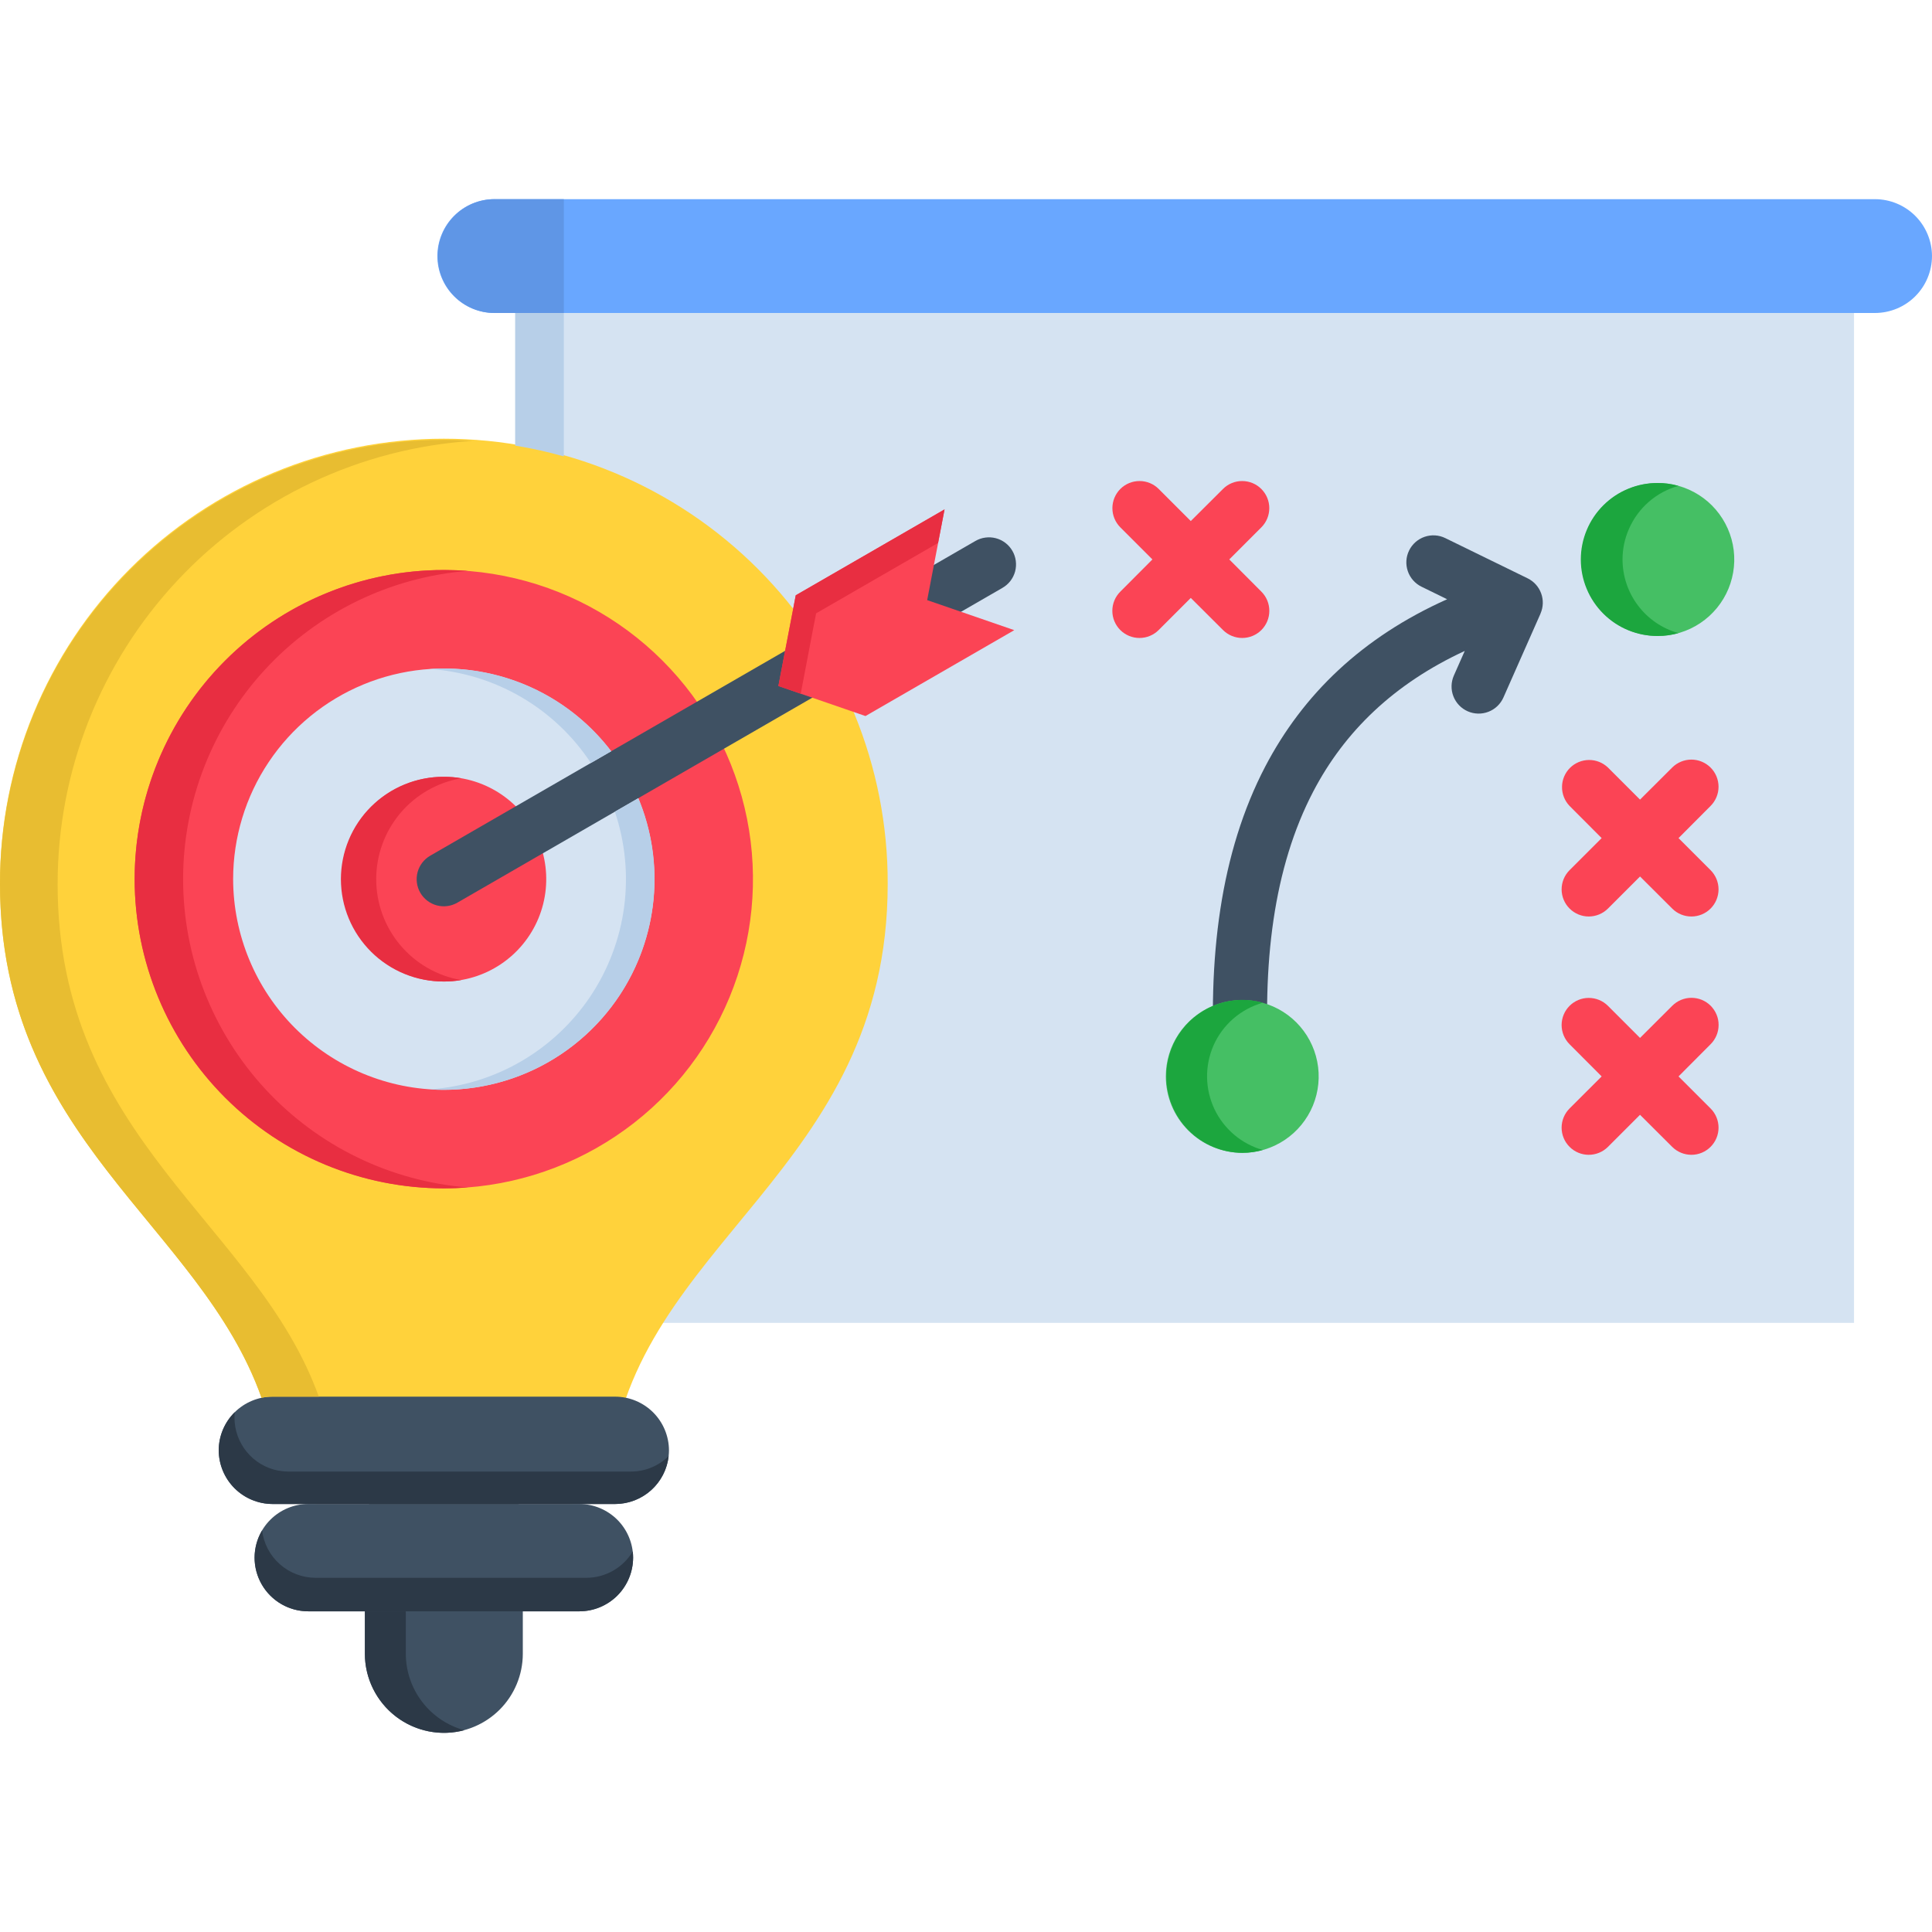 <svg xmlns="http://www.w3.org/2000/svg" width="66" height="66" viewBox="0 0 66 66" fill="none"><g clip-path="url(#clip0_9_384)"><path d="M17.601 9.659H63.336V45.191H17.601V9.659Z" fill="#D5E3F2"></path><path fill-rule="evenodd" clip-rule="evenodd" d="M12.465 52.243V56.5C12.467 57.215 12.752 57.9 13.258 58.405C13.763 58.91 14.448 59.195 15.163 59.197C15.877 59.195 16.562 58.91 17.068 58.405C17.573 57.9 17.858 57.215 17.86 56.5V52.243C17.858 51.529 17.573 50.843 17.068 50.338C16.562 49.833 15.877 49.548 15.163 49.546C14.448 49.548 13.763 49.833 13.258 50.338C12.752 50.843 12.467 51.528 12.465 52.243Z" fill="#3F5163"></path><path fill-rule="evenodd" clip-rule="evenodd" d="M30.325 30.194C30.331 28.199 29.943 26.222 29.184 24.378C28.424 22.533 27.308 20.856 25.9 19.444C24.491 18.031 22.818 16.91 20.975 16.145C19.133 15.38 17.157 14.987 15.162 14.987C13.168 14.987 11.192 15.38 9.35 16.145C7.507 16.91 5.834 18.031 4.425 19.444C3.017 20.856 1.901 22.533 1.141 24.378C0.382 26.222 -0.006 28.199 3.4237e-06 30.194C3.4237e-06 40.04 8.66 42.433 9.486 50.169C9.52 50.501 9.677 50.809 9.926 51.032C10.174 51.256 10.497 51.379 10.831 51.379H19.491C19.825 51.38 20.148 51.257 20.396 51.033C20.645 50.81 20.802 50.501 20.835 50.169C21.666 42.433 30.325 40.04 30.325 30.194H30.325Z" fill="#FFD23B"></path><path fill-rule="evenodd" clip-rule="evenodd" d="M21.019 47.712H9.306C8.82 47.714 8.355 47.908 8.011 48.251C7.668 48.594 7.474 49.06 7.472 49.545C7.474 50.031 7.668 50.496 8.011 50.839C8.355 51.183 8.82 51.377 9.306 51.379H21.019C21.505 51.377 21.97 51.183 22.314 50.839C22.657 50.496 22.851 50.031 22.853 49.545C22.851 49.06 22.657 48.594 22.314 48.251C21.97 47.908 21.505 47.714 21.019 47.712Z" fill="#3F5163"></path><path fill-rule="evenodd" clip-rule="evenodd" d="M19.795 51.378H10.53C10.044 51.38 9.579 51.573 9.235 51.917C8.892 52.26 8.698 52.726 8.697 53.212C8.698 53.698 8.891 54.164 9.235 54.507C9.578 54.851 10.044 55.044 10.53 55.045H19.795C20.28 55.044 20.746 54.85 21.09 54.507C21.433 54.163 21.627 53.698 21.628 53.212C21.626 52.726 21.432 52.261 21.089 51.917C20.745 51.574 20.28 51.38 19.795 51.378Z" fill="#3F5163"></path><path fill-rule="evenodd" clip-rule="evenodd" d="M15.163 40.596C17.251 40.596 19.293 39.976 21.03 38.815C22.767 37.655 24.12 36.005 24.919 34.075C25.718 32.145 25.927 30.022 25.52 27.973C25.112 25.924 24.106 24.042 22.629 22.565C21.152 21.088 19.27 20.082 17.222 19.675C15.173 19.267 13.049 19.476 11.12 20.275C9.19 21.075 7.54 22.428 6.379 24.165C5.218 25.901 4.599 27.943 4.598 30.032C4.604 32.832 5.719 35.516 7.699 37.496C9.679 39.476 12.363 40.591 15.163 40.596Z" fill="#FB4455"></path><path fill-rule="evenodd" clip-rule="evenodd" d="M15.163 37.23C16.586 37.23 17.977 36.808 19.16 36.017C20.343 35.226 21.265 34.102 21.809 32.787C22.354 31.472 22.496 30.025 22.218 28.63C21.941 27.234 21.255 25.952 20.249 24.946C19.243 23.939 17.961 23.254 16.565 22.976C15.169 22.698 13.723 22.841 12.408 23.385C11.093 23.93 9.969 24.852 9.178 26.035C8.387 27.218 7.965 28.609 7.964 30.032C7.968 31.94 8.727 33.769 10.076 35.118C11.426 36.467 13.255 37.227 15.163 37.23Z" fill="#D5E3F2"></path><path fill-rule="evenodd" clip-rule="evenodd" d="M15.163 33.53C15.854 33.53 16.531 33.325 17.106 32.94C17.681 32.556 18.129 32.01 18.394 31.371C18.659 30.732 18.728 30.028 18.593 29.35C18.458 28.672 18.125 28.048 17.636 27.559C17.147 27.07 16.523 26.737 15.845 26.602C15.166 26.467 14.463 26.536 13.824 26.801C13.185 27.066 12.639 27.514 12.254 28.089C11.87 28.664 11.665 29.34 11.665 30.032C11.666 30.959 12.036 31.848 12.691 32.504C13.347 33.159 14.235 33.528 15.163 33.53Z" fill="#FB4455"></path><path d="M15.625 30.836C15.412 30.959 15.159 30.993 14.921 30.929C14.684 30.866 14.482 30.711 14.358 30.498C14.235 30.285 14.202 30.032 14.265 29.795C14.329 29.558 14.484 29.355 14.697 29.232L33.315 18.484C33.42 18.422 33.537 18.381 33.657 18.365C33.778 18.348 33.901 18.355 34.019 18.386C34.137 18.417 34.248 18.471 34.345 18.545C34.442 18.619 34.523 18.711 34.584 18.817C34.646 18.922 34.685 19.039 34.701 19.16C34.717 19.281 34.709 19.404 34.678 19.521C34.646 19.639 34.591 19.75 34.517 19.846C34.442 19.943 34.349 20.023 34.243 20.084L15.625 30.836Z" fill="#3F5163"></path><path fill-rule="evenodd" clip-rule="evenodd" d="M16.883 6.804H64.058C64.573 6.806 65.066 7.012 65.43 7.376C65.794 7.741 65.999 8.235 66 8.75C65.998 9.264 65.793 9.757 65.429 10.121C65.065 10.485 64.572 10.69 64.058 10.692H16.883C16.369 10.691 15.875 10.486 15.511 10.122C15.147 9.758 14.942 9.264 14.941 8.75C14.941 8.234 15.146 7.74 15.51 7.375C15.874 7.01 16.368 6.805 16.883 6.803V6.804Z" fill="#69A7FF"></path><path fill-rule="evenodd" clip-rule="evenodd" d="M54.02 19.111C54.02 18.595 54.173 18.09 54.461 17.66C54.748 17.231 55.156 16.896 55.633 16.699C56.111 16.501 56.636 16.449 57.143 16.55C57.649 16.651 58.115 16.9 58.48 17.265C58.845 17.631 59.094 18.096 59.195 18.603C59.296 19.109 59.244 19.635 59.047 20.112C58.849 20.589 58.515 20.997 58.085 21.285C57.656 21.572 57.151 21.726 56.634 21.726C56.291 21.726 55.951 21.659 55.633 21.527C55.316 21.396 55.028 21.203 54.785 20.96C54.542 20.718 54.349 20.429 54.218 20.112C54.087 19.795 54.019 19.454 54.02 19.111Z" fill="#45BF64"></path><path d="M39.582 21.523C39.408 21.697 39.172 21.794 38.926 21.794C38.681 21.794 38.445 21.697 38.271 21.523C38.097 21.349 37.999 21.113 37.999 20.867C37.999 20.621 38.097 20.385 38.271 20.212L39.368 19.111L38.271 18.014C38.098 17.84 38.001 17.604 38.001 17.359C38.001 17.113 38.099 16.878 38.272 16.704C38.446 16.53 38.681 16.433 38.927 16.433C39.172 16.432 39.408 16.529 39.582 16.703L40.679 17.8L41.78 16.703C41.954 16.529 42.189 16.432 42.435 16.433C42.68 16.433 42.916 16.53 43.089 16.704C43.263 16.878 43.361 17.113 43.361 17.359C43.361 17.604 43.264 17.84 43.091 18.014L41.994 19.111L43.091 20.212C43.177 20.298 43.245 20.4 43.292 20.512C43.338 20.625 43.362 20.745 43.362 20.867C43.362 20.989 43.338 21.11 43.292 21.222C43.245 21.334 43.177 21.437 43.091 21.523C43.005 21.609 42.903 21.677 42.79 21.724C42.678 21.77 42.557 21.794 42.435 21.794C42.313 21.794 42.193 21.77 42.081 21.724C41.968 21.677 41.866 21.609 41.78 21.523L40.679 20.426L39.582 21.523Z" fill="#FB4455"></path><path d="M48.561 20.043C48.341 19.935 48.172 19.744 48.093 19.512C48.013 19.28 48.029 19.026 48.137 18.806C48.244 18.586 48.435 18.418 48.667 18.338C48.899 18.259 49.153 18.274 49.373 18.382L52.187 19.757C52.401 19.862 52.567 20.046 52.648 20.27C52.73 20.494 52.722 20.741 52.626 20.959V20.963L51.36 23.826C51.261 24.05 51.077 24.227 50.848 24.315C50.619 24.404 50.364 24.398 50.139 24.299C49.915 24.2 49.739 24.016 49.65 23.787C49.561 23.558 49.567 23.303 49.666 23.078L50.038 22.237C47.614 23.36 45.932 24.99 44.861 27.042C43.512 29.626 43.095 32.91 43.362 36.708C43.371 36.83 43.357 36.953 43.318 37.069C43.28 37.185 43.219 37.293 43.139 37.386C43.059 37.478 42.961 37.554 42.852 37.608C42.742 37.663 42.623 37.696 42.501 37.704C42.378 37.712 42.256 37.696 42.14 37.656C42.024 37.617 41.917 37.555 41.825 37.474C41.733 37.393 41.659 37.294 41.605 37.184C41.552 37.074 41.521 36.954 41.514 36.832C41.224 32.714 41.702 29.1 43.223 26.185C44.515 23.717 46.533 21.771 49.436 20.471L48.561 20.043Z" fill="#3F5163"></path><path fill-rule="evenodd" clip-rule="evenodd" d="M39.826 36.772C39.826 36.255 39.979 35.751 40.266 35.321C40.553 34.892 40.961 34.557 41.438 34.359C41.915 34.162 42.44 34.11 42.947 34.211C43.453 34.312 43.918 34.56 44.283 34.925C44.649 35.291 44.897 35.756 44.998 36.262C45.099 36.769 45.047 37.294 44.85 37.771C44.652 38.248 44.317 38.656 43.888 38.943C43.459 39.23 42.954 39.383 42.437 39.383C41.745 39.382 41.081 39.107 40.592 38.617C40.102 38.128 39.827 37.464 39.826 36.772Z" fill="#45BF64"></path><path d="M54.929 39.18C54.755 39.353 54.519 39.45 54.273 39.45C54.028 39.45 53.793 39.352 53.619 39.178C53.445 39.005 53.348 38.77 53.347 38.524C53.347 38.278 53.444 38.043 53.617 37.869L54.715 36.772L53.617 35.671C53.444 35.497 53.347 35.261 53.347 35.016C53.348 34.77 53.445 34.535 53.619 34.361C53.793 34.188 54.028 34.09 54.273 34.09C54.519 34.09 54.755 34.187 54.929 34.36L56.026 35.457L57.126 34.36C57.212 34.273 57.315 34.205 57.427 34.158C57.54 34.111 57.66 34.087 57.782 34.087C57.904 34.087 58.025 34.111 58.138 34.157C58.25 34.204 58.353 34.272 58.439 34.358C58.525 34.445 58.593 34.547 58.64 34.66C58.687 34.772 58.711 34.893 58.71 35.015C58.71 35.137 58.686 35.258 58.639 35.37C58.592 35.483 58.524 35.585 58.438 35.671L57.341 36.772L58.438 37.869C58.611 38.043 58.708 38.278 58.708 38.524C58.707 38.77 58.61 39.005 58.436 39.178C58.262 39.352 58.027 39.45 57.782 39.45C57.536 39.45 57.3 39.353 57.126 39.18L56.026 38.083L54.929 39.18Z" fill="#FB4455"></path><path d="M54.929 31.039C54.755 31.212 54.519 31.309 54.273 31.309C54.028 31.309 53.793 31.211 53.619 31.037C53.445 30.864 53.348 30.628 53.347 30.383C53.347 30.137 53.444 29.902 53.617 29.728L54.715 28.631L53.617 27.53C53.45 27.355 53.358 27.121 53.361 26.879C53.363 26.636 53.461 26.405 53.632 26.233C53.804 26.062 54.035 25.965 54.278 25.962C54.52 25.959 54.754 26.052 54.929 26.219L56.026 27.316L57.126 26.219C57.3 26.046 57.536 25.949 57.782 25.949C58.027 25.95 58.262 26.047 58.436 26.221C58.61 26.394 58.707 26.63 58.708 26.875C58.708 27.121 58.611 27.356 58.438 27.53L57.341 28.631L58.438 29.728C58.611 29.902 58.708 30.138 58.708 30.383C58.707 30.629 58.61 30.864 58.436 31.038C58.262 31.212 58.027 31.309 57.782 31.309C57.536 31.31 57.3 31.213 57.126 31.039L56.026 29.942L54.929 31.039Z" fill="#FB4455"></path><path fill-rule="evenodd" clip-rule="evenodd" d="M29.566 24.461L26.591 23.435L27.184 20.336L32.267 17.402L31.674 20.501L34.649 21.527L29.566 24.461Z" fill="#FB4455"></path><path fill-rule="evenodd" clip-rule="evenodd" d="M1.969 30.194C1.969 26.342 3.434 22.636 6.067 19.825C8.7 17.015 12.304 15.312 16.147 15.061C15.82 15.039 15.493 15.027 15.163 15.027C11.141 15.028 7.284 16.627 4.441 19.471C1.597 22.315 -0 26.172 4.94644e-09 30.194C4.94644e-09 38.936 6.822 41.802 8.933 47.749C9.055 47.723 9.18 47.711 9.305 47.712H10.891C8.764 41.791 1.968 38.917 1.968 30.193L1.969 30.194Z" fill="#E8BD31"></path><path fill-rule="evenodd" clip-rule="evenodd" d="M6.255 30.032C6.256 27.374 7.259 24.815 9.063 22.863C10.867 20.912 13.34 19.712 15.989 19.502C15.718 19.483 15.441 19.472 15.163 19.472C12.361 19.472 9.675 20.584 7.694 22.565C5.713 24.546 4.6 27.233 4.6 30.034C4.6 32.835 5.713 35.522 7.694 37.503C9.675 39.483 12.361 40.596 15.163 40.596C15.441 40.596 15.719 40.585 15.989 40.566C13.339 40.356 10.866 39.155 9.062 37.203C7.258 35.251 6.256 32.69 6.255 30.032Z" fill="#E82E41"></path><path fill-rule="evenodd" clip-rule="evenodd" d="M21.808 27.267L21.005 27.729C21.357 28.773 21.466 29.884 21.322 30.977C21.177 32.07 20.784 33.114 20.172 34.031C19.56 34.947 18.745 35.711 17.792 36.263C16.838 36.816 15.77 37.141 14.67 37.215C14.836 37.227 14.997 37.23 15.163 37.23C16.347 37.23 17.514 36.938 18.558 36.379C19.603 35.82 20.493 35.012 21.151 34.027C21.808 33.041 22.212 31.909 22.327 30.729C22.442 29.55 22.263 28.361 21.808 27.267Z" fill="#B7CFE8"></path><path fill-rule="evenodd" clip-rule="evenodd" d="M20.185 26.065L20.881 25.663C20.211 24.782 19.346 24.069 18.354 23.578C17.361 23.088 16.269 22.835 15.163 22.838C14.997 22.838 14.836 22.842 14.67 22.853C15.775 22.927 16.848 23.255 17.804 23.812C18.761 24.37 19.576 25.141 20.185 26.065Z" fill="#B7CFE8"></path><path fill-rule="evenodd" clip-rule="evenodd" d="M12.852 30.032C12.852 29.208 13.144 28.41 13.675 27.779C14.207 27.149 14.943 26.727 15.756 26.587C15.56 26.553 15.362 26.537 15.163 26.538C14.702 26.535 14.245 26.624 13.819 26.798C13.392 26.973 13.004 27.23 12.677 27.555C12.351 27.879 12.091 28.266 11.914 28.691C11.737 29.117 11.646 29.573 11.646 30.034C11.646 30.495 11.737 30.951 11.914 31.377C12.091 31.802 12.351 32.188 12.677 32.513C13.004 32.838 13.392 33.095 13.819 33.27C14.245 33.444 14.702 33.532 15.163 33.53C15.362 33.531 15.56 33.514 15.756 33.481C14.943 33.341 14.206 32.918 13.674 32.287C13.143 31.656 12.851 30.857 12.852 30.032Z" fill="#E82E41"></path><path fill-rule="evenodd" clip-rule="evenodd" d="M9.494 50.236C9.076 50.153 8.7 49.928 8.43 49.599C8.16 49.271 8.011 48.859 8.01 48.433C8.01 48.369 8.013 48.305 8.021 48.242C7.847 48.411 7.709 48.614 7.615 48.838C7.52 49.062 7.472 49.302 7.472 49.545C7.474 50.031 7.668 50.496 8.011 50.84C8.355 51.183 8.82 51.377 9.306 51.379H21.019C21.471 51.377 21.907 51.21 22.244 50.907C22.58 50.605 22.793 50.19 22.842 49.741C22.501 50.08 22.039 50.27 21.557 50.27H9.843C9.726 50.269 9.609 50.257 9.494 50.236Z" fill="#2C3947"></path><path fill-rule="evenodd" clip-rule="evenodd" d="M12.465 53.9H10.775C10.326 53.898 9.893 53.732 9.557 53.434C9.222 53.136 9.007 52.726 8.953 52.28C8.788 52.559 8.7 52.876 8.697 53.199C8.694 53.522 8.778 53.84 8.938 54.121C9.098 54.402 9.33 54.636 9.61 54.798C9.889 54.96 10.207 55.046 10.53 55.045H19.795C20.28 55.044 20.746 54.85 21.09 54.507C21.433 54.163 21.627 53.698 21.628 53.212C21.628 53.141 21.624 53.069 21.617 52.998C21.454 53.272 21.223 53.498 20.947 53.656C20.67 53.814 20.357 53.898 20.039 53.9H12.465Z" fill="#2C3947"></path><path fill-rule="evenodd" clip-rule="evenodd" d="M13.863 55.045H12.465V56.499C12.466 56.913 12.562 57.321 12.745 57.691C12.929 58.062 13.195 58.386 13.523 58.638C13.851 58.889 14.232 59.063 14.638 59.144C15.043 59.225 15.462 59.213 15.861 59.107C15.289 58.95 14.784 58.611 14.423 58.14C14.062 57.669 13.865 57.093 13.863 56.499V55.045Z" fill="#2C3947"></path><path fill-rule="evenodd" clip-rule="evenodd" d="M19.261 15.591V10.692H17.601V15.223C18.161 15.314 18.715 15.437 19.261 15.591V15.591Z" fill="#B7CFE8"></path><path fill-rule="evenodd" clip-rule="evenodd" d="M17.601 10.692H19.261V6.804H16.883C16.37 6.808 15.88 7.015 15.519 7.379C15.158 7.743 14.955 8.235 14.955 8.748C14.955 9.261 15.158 9.753 15.519 10.117C15.88 10.481 16.37 10.688 16.883 10.692H17.601Z" fill="#5F96E6"></path><path fill-rule="evenodd" clip-rule="evenodd" d="M27.88 20.952L32.046 18.548L32.267 17.402L27.184 20.336L27.091 20.828L26.82 22.233L26.591 23.435L27.354 23.698L27.733 21.711V21.707L27.88 20.952Z" fill="#E82E41"></path><path fill-rule="evenodd" clip-rule="evenodd" d="M41.453 35.72C41.608 35.367 41.84 35.052 42.132 34.798C42.424 34.545 42.768 34.359 43.14 34.255C42.911 34.19 42.675 34.157 42.437 34.157C41.747 34.162 41.087 34.44 40.602 34.929C40.115 35.419 39.843 36.08 39.843 36.77C39.843 37.46 40.115 38.122 40.602 38.611C41.087 39.101 41.747 39.378 42.437 39.383C42.675 39.383 42.911 39.351 43.14 39.285C42.78 39.184 42.447 39.006 42.162 38.765C41.877 38.523 41.646 38.224 41.486 37.886C41.327 37.548 41.241 37.18 41.235 36.807C41.23 36.433 41.304 36.063 41.453 35.72Z" fill="#1CA63E"></path><path fill-rule="evenodd" clip-rule="evenodd" d="M55.65 18.063C55.805 17.709 56.037 17.394 56.328 17.141C56.62 16.887 56.965 16.702 57.337 16.598C57.108 16.533 56.872 16.5 56.634 16.5C56.289 16.498 55.948 16.563 55.629 16.694C55.309 16.824 55.019 17.016 54.775 17.259C54.53 17.502 54.336 17.791 54.204 18.109C54.071 18.427 54.003 18.768 54.003 19.113C54.003 19.458 54.071 19.799 54.204 20.117C54.336 20.435 54.53 20.724 54.775 20.967C55.019 21.21 55.309 21.402 55.629 21.532C55.948 21.662 56.289 21.728 56.634 21.726C56.872 21.726 57.108 21.693 57.337 21.628C56.788 21.474 56.304 21.145 55.96 20.69C55.615 20.236 55.428 19.681 55.428 19.111C55.428 18.75 55.503 18.393 55.65 18.063Z" fill="#1CA63E"></path></g><defs><clipPath id="clip0_9_384"><rect width="66" height="66" fill="white"></rect></clipPath></defs></svg>